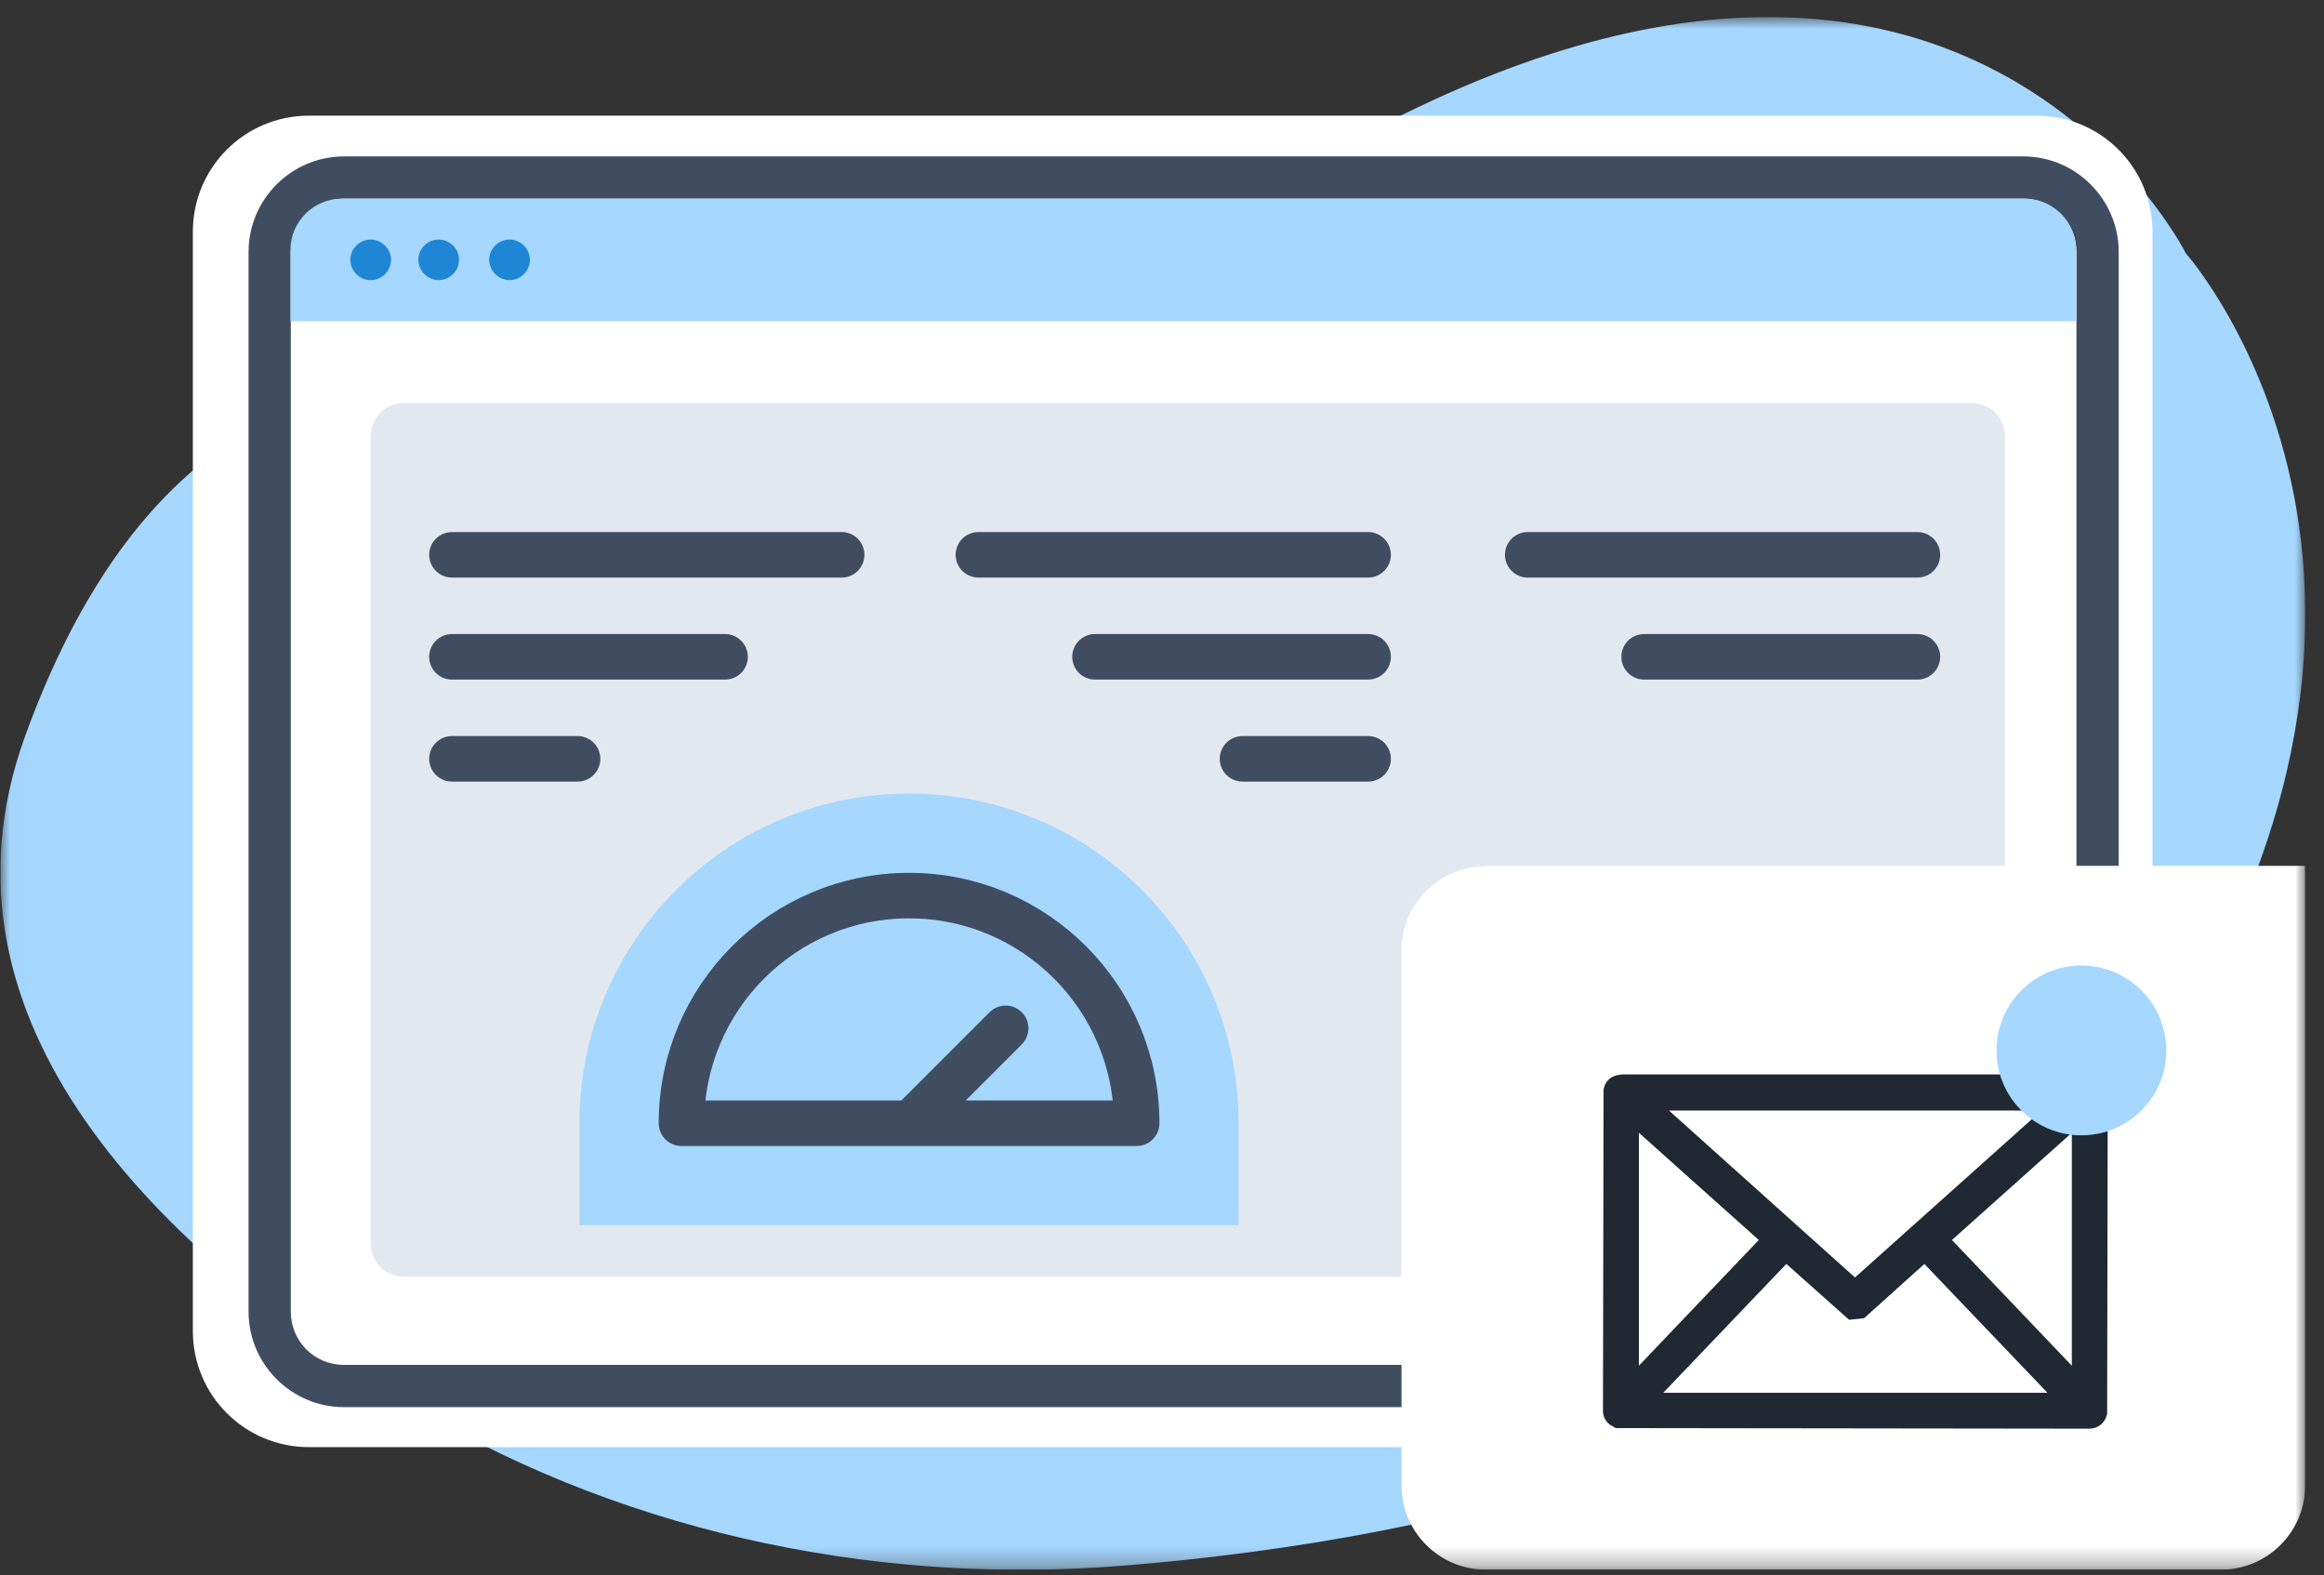 <?xml version="1.0" encoding="UTF-8"?> <svg xmlns="http://www.w3.org/2000/svg" width="121" height="82" viewBox="0 0 121 82" fill="none"><rect x="0" y="0" width="121" height="82" fill="#333333" stroke="none"/><g clip-path="url(#clip0_488_2068)"><mask id="mask0_488_2068" style="mask-type:luminance" maskUnits="userSpaceOnUse" x="0" y="0" width="121" height="82"><path d="M120.01 0.882H0.02V81.712H120.01V0.882Z" fill="white"></path></mask><g mask="url(#mask0_488_2068)"><path fill-rule="evenodd" clip-rule="evenodd" d="M30.64 21.932C30.64 21.932 10.931 11.812 1.31 38.312C-4.14 53.352 8.68 65.282 20.8 72.792C31.73 79.552 45.12 82.592 58.501 81.502C75.081 80.162 97.971 75.212 109.95 58.902C130.09 31.502 113.81 13.192 113.81 13.192C113.81 13.192 98.971 -16.548 56.781 16.442C56.781 16.442 44.761 26.312 30.64 21.932Z" fill="#A6D7FF"></path><path fill-rule="evenodd" clip-rule="evenodd" d="M106.031 75.332H16.081C12.741 75.332 10.041 72.632 10.041 69.292V12.062C10.041 8.722 12.741 6.022 16.081 6.022H106.031C109.371 6.022 112.071 8.722 112.071 12.062V69.282C112.071 72.622 109.371 75.322 106.031 75.322V75.332Z" fill="white"></path><path d="M105.341 73.252H17.911C15.171 73.252 12.941 71.012 12.941 68.282V13.112C12.941 10.372 15.181 8.142 17.911 8.142H105.341C108.081 8.142 110.311 10.382 110.311 13.112V68.282C110.311 71.022 108.081 73.252 105.341 73.252ZM17.911 10.342C16.371 10.342 15.141 11.572 15.141 13.112V68.282C15.141 69.822 16.371 71.052 17.911 71.052H105.341C106.881 71.052 108.111 69.822 108.111 68.282V13.112C108.111 11.572 106.881 10.342 105.341 10.342H17.911Z" fill="#404D61"></path><path fill-rule="evenodd" clip-rule="evenodd" d="M105.431 10.342H17.801C16.321 10.342 15.121 11.542 15.121 13.022V16.722H108.091V13.022C108.091 11.542 106.891 10.342 105.411 10.342H105.431Z" fill="#A6D7FF"></path><path fill-rule="evenodd" clip-rule="evenodd" d="M20.36 13.522C20.36 14.112 19.88 14.582 19.3 14.582C18.72 14.582 18.24 14.102 18.24 13.522C18.24 12.942 18.72 12.472 19.3 12.472C19.88 12.472 20.36 12.952 20.36 13.522ZM22.84 12.472C22.25 12.472 21.78 12.952 21.78 13.522C21.78 14.092 22.26 14.582 22.84 14.582C23.42 14.582 23.9 14.102 23.9 13.522C23.9 12.942 23.42 12.472 22.84 12.472ZM26.53 12.472C25.94 12.472 25.47 12.952 25.47 13.522C25.47 14.092 25.95 14.582 26.53 14.582C27.11 14.582 27.59 14.102 27.59 13.522C27.59 12.942 27.11 12.472 26.53 12.472Z" fill="#1E86D5"></path><path opacity="0.4" d="M102.671 20.982H21.021C20.071 20.982 19.301 21.752 19.301 22.702V64.742C19.301 65.692 20.071 66.462 21.021 66.462H102.671C103.621 66.462 104.391 65.692 104.391 64.742V22.702C104.391 21.752 103.621 20.982 102.671 20.982Z" fill="#B8C6D7"></path><path d="M23.531 28.882H43.821M71.231 28.882H50.941M71.231 34.192H57.011M23.531 34.192H37.751M23.531 39.502H30.071M71.231 39.502H64.691" stroke="#404D61" stroke-width="2.37" stroke-linecap="round" stroke-linejoin="round"></path><path fill-rule="evenodd" clip-rule="evenodd" d="M64.59 63.782H30.17V58.472C30.17 48.992 37.85 41.312 47.33 41.312C56.81 41.312 64.49 48.992 64.49 58.472V63.782H64.58H64.59Z" fill="#A6D7FF"></path><path d="M47.52 58.372L52.361 53.532M47.331 58.472H59.181C59.181 51.932 53.87 46.622 47.331 46.622C40.791 46.622 35.48 51.932 35.48 58.472H47.331Z" stroke="#404D61" stroke-width="2.37" stroke-linecap="round" stroke-linejoin="round"></path><path d="M77.351 45.072H120.021V77.332C120.021 79.742 118.051 81.712 115.641 81.712H77.351C74.941 81.712 72.971 79.742 72.971 77.332V49.472C72.971 47.062 74.941 45.092 77.351 45.092V45.072Z" fill="white"></path><path d="M99.831 28.882H79.541M99.831 34.192H85.601" stroke="#404D61" stroke-width="2.37" stroke-linecap="round" stroke-linejoin="round"></path></g><path d="M109.11 56.562C109.18 56.632 109.24 56.842 109.24 56.952L109.21 73.542C109.15 73.742 109 73.872 108.78 73.872L84.24 73.842C84.06 73.752 83.95 73.632 83.96 73.412L83.99 56.762C84.05 56.512 84.24 56.452 84.48 56.432H108.73C108.84 56.432 109.05 56.482 109.12 56.562H109.11ZM107.6 57.312H85.59L96.58 67.172L107.6 57.312ZM84.83 57.852V72.342L92.29 64.522L84.83 57.852ZM108.37 72.342V57.852L100.91 64.522L108.37 72.342ZM107.77 73.002L100.22 65.102L96.84 68.142L96.44 68.182L92.98 65.102L85.43 73.002H107.77Z" fill="#202833" stroke="#202833" stroke-miterlimit="10"></path><path d="M108.369 59.102C110.81 59.102 112.789 57.123 112.789 54.682C112.789 52.241 110.81 50.262 108.369 50.262C105.928 50.262 103.949 52.241 103.949 54.682C103.949 57.123 105.928 59.102 108.369 59.102Z" fill="#A6D7FF"></path></g><defs><clipPath id="clip0_488_2068"><rect width="120" height="80.83" fill="white" transform="translate(0.02 0.882)"></rect></clipPath></defs></svg> 